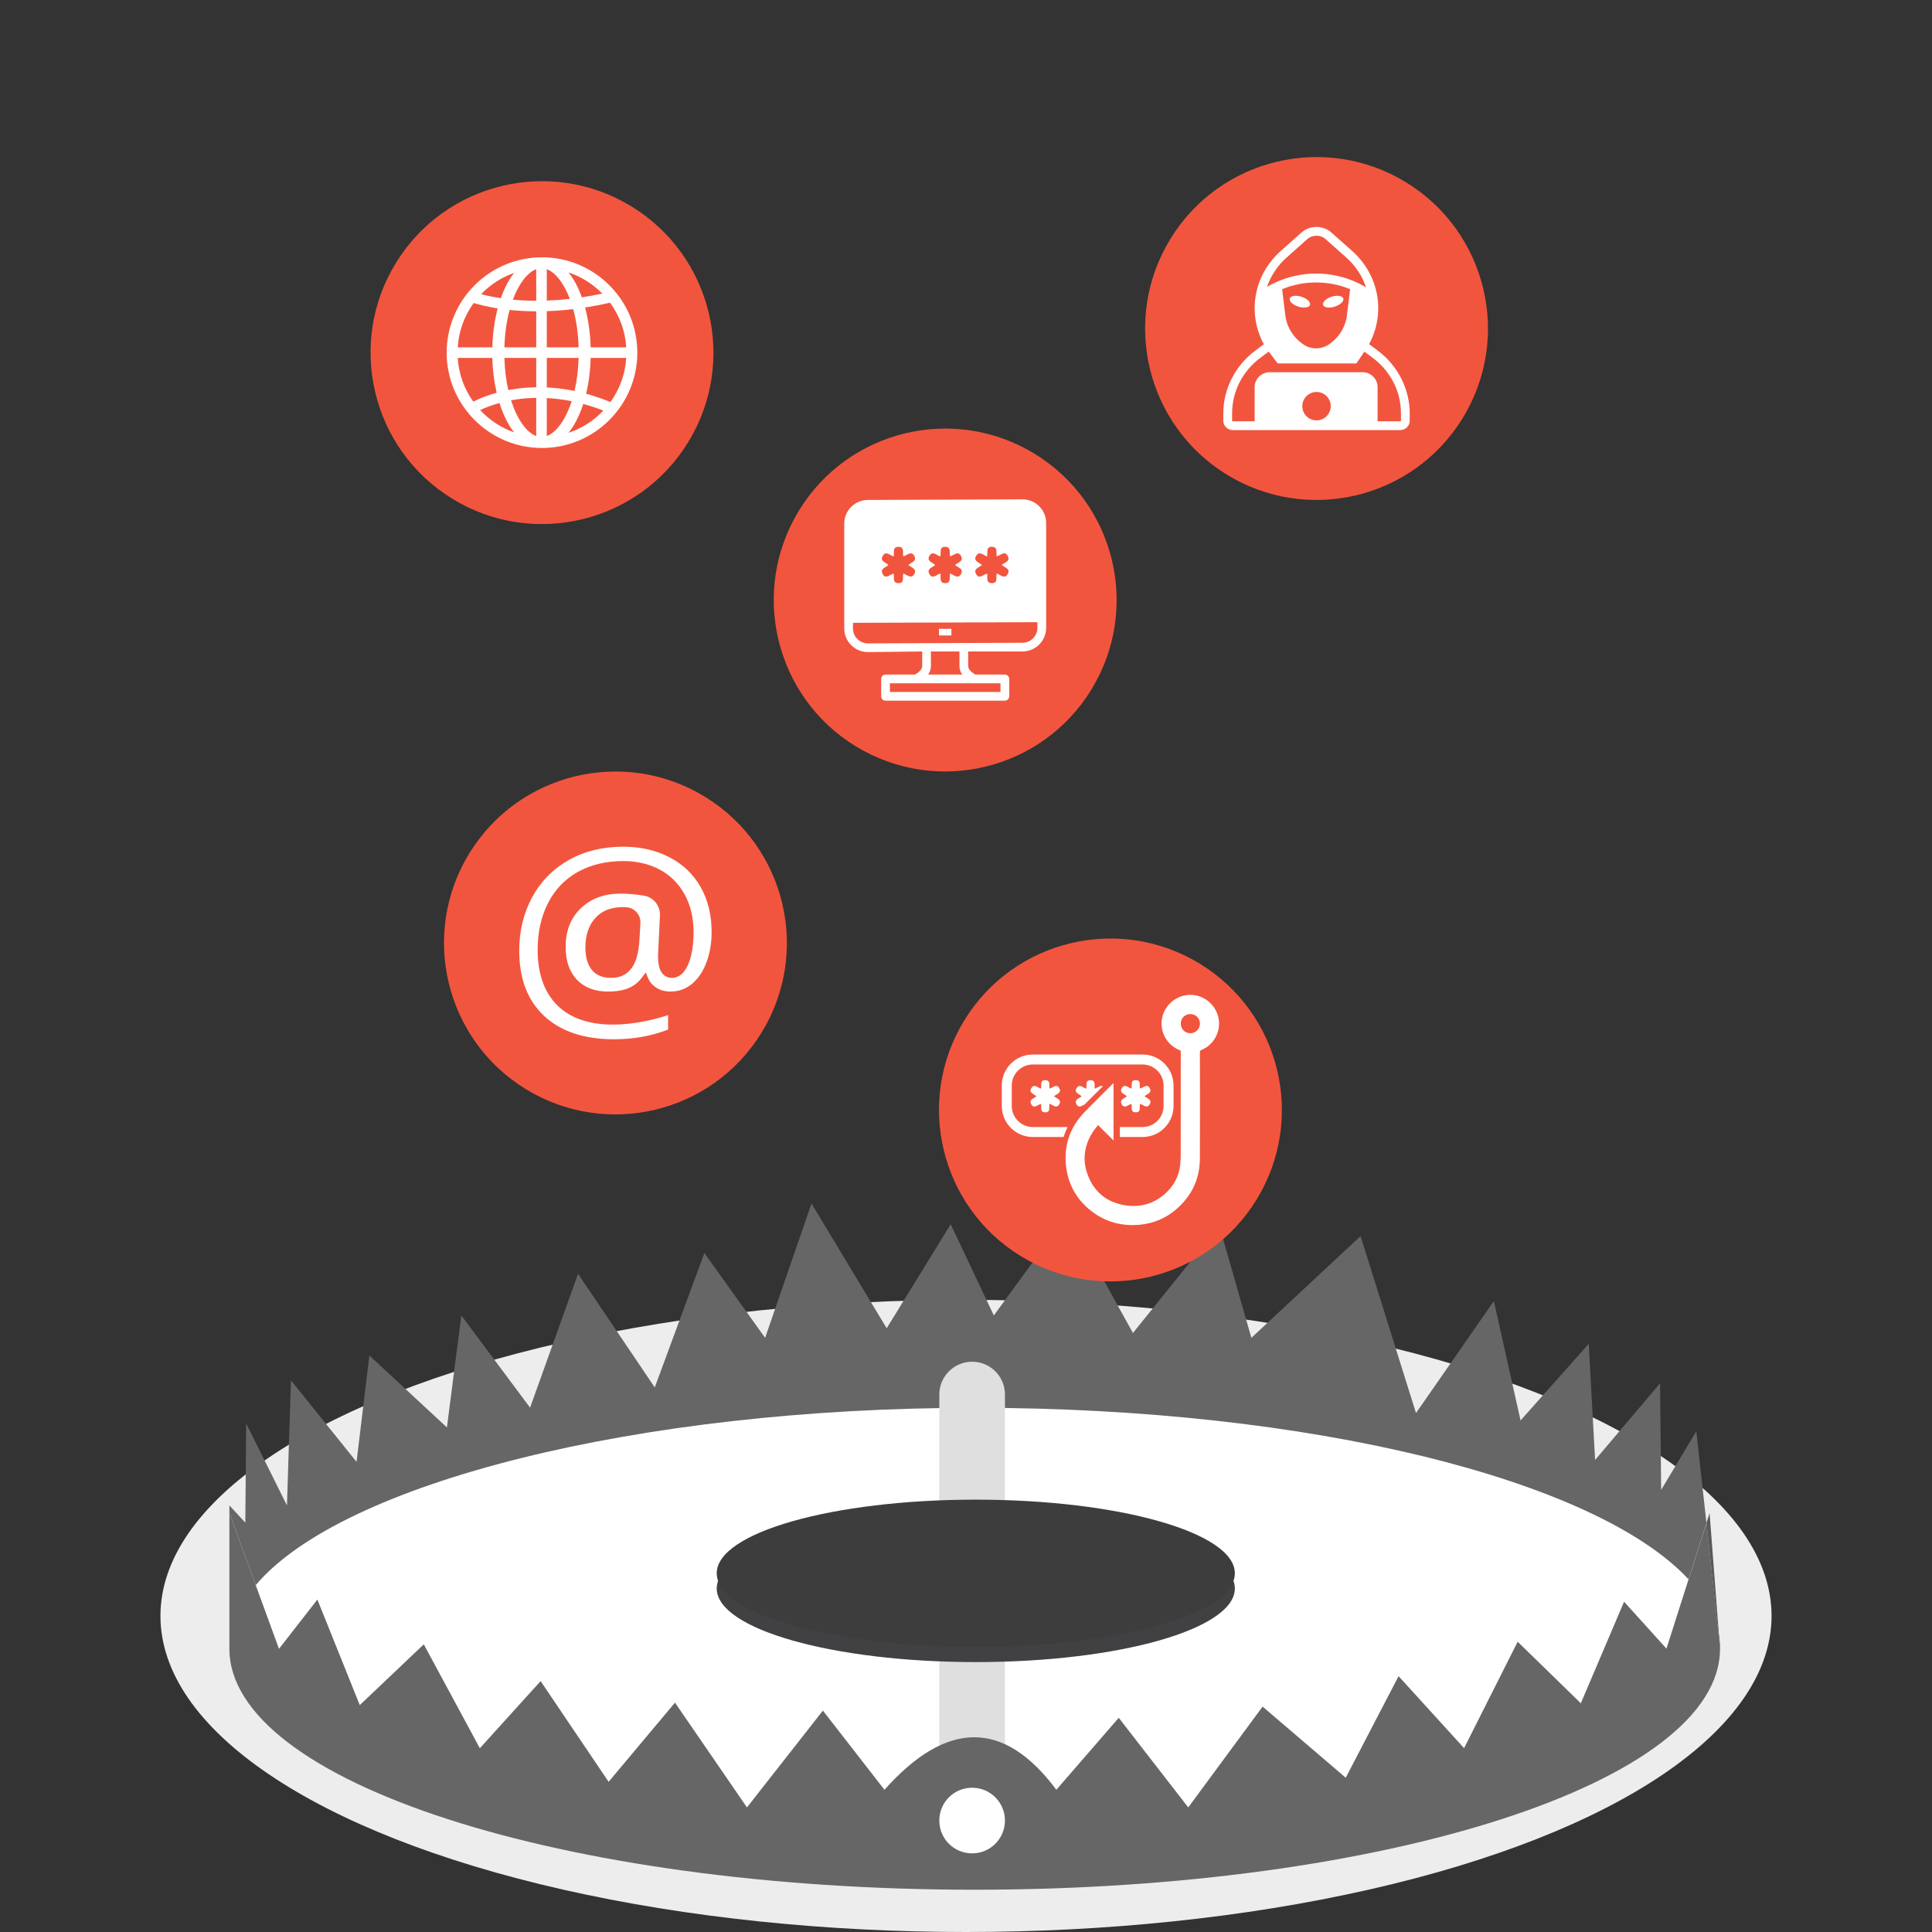 <?xml version="1.0" encoding="UTF-8"?>
<svg id="uuid-53745f77-08fa-433a-a50d-163f57e62213" data-name="Ebene 26" xmlns="http://www.w3.org/2000/svg" viewBox="0 0 1500 1500">
  <rect x="0" y="0" width="1500" height="1500" fill="#333333" stroke="none"/>
  <g>
    <ellipse cx="750" cy="1254.6" rx="625.43" ry="245.4" style="fill: #ededed; stroke-width: 0px;"/>
    <g>
      <path d="M1335.42,1280.08l-1.42-12.86c.25,1.09.5,2.09.67,3.17v.08c.5,3.17.75,6.35.75,9.61Z" style="fill: #58595b; stroke-width: 0px;"/>
      <path d="M1310.95,1226.12l-17.21,53.96-32.91-36.42-33.58,78.85-49.03-47.78-41.6,82.61-50.87-55.88-41.01,78.85-64.56-55.21-57.72,78.26-53.96-69.58-48.44,55.88h-133.47l-47.78-61.47-58.97,75.17-55.88-81.35-51.53,61.47-52.79-78.18-47.19,52.12-43.52-80.68-49.7,47.19-32.91-81.94-29.82,38.25-18.04-49.45c66.99-79.35,291.58-137.65,558.2-137.65,261.6-.17,482.69,55.96,554.27,132.97Z" style="fill: #fff; stroke-width: 0px;"/>
      <path d="M1324.9,1182.44l-13.95,43.68c-71.58-77.01-292.67-133.14-554.19-133.14s-491.21,58.3-558.2,137.65l-20.46-55.96v-5.85l12.36,13.36.67-77.01,31.66,63.65,3.09-97.14,50.95,63.31,9.94-82.61,60.22,55.88,11.19-86.95,53.37,71.58,37.25-103.9,59.55,88.2,38.5-104.32,47.19,65.82,36-104.32,58.38,96.89,49.7-80.77,33.49,70.83,57.13-78.26,50.87,91.88,67.07-83.19,24.89,86.95,84.78-79.01,43.02,137.4,60.47-86.95,20.71,92.71,52.95-59.55,4.93,90.21,50.45-59.55.84,82.77,27.31-45.52,7.85,71.25Z" style="fill: #666; stroke-width: 0px;"/>
      <polygon points="1335.42 1280.08 1334 1267.22 1324.9 1182.44 1327.32 1174.76 1334.67 1270.39 1334.67 1270.39 1335.42 1280.08" style="fill: #58595b; stroke-width: 0px;"/>
      <path d="M754.76,1413.47h0c-14.03,0-25.48-11.36-25.48-25.48v-305.28c0-14.03,11.36-25.48,25.48-25.48h0c14.03,0,25.48,11.36,25.48,25.48v305.28c0,14.12-11.44,25.48-25.48,25.48Z" style="fill: #dfdfdf; stroke-width: 0px;"/>
      <g>
        <ellipse cx="757.6" cy="1233.31" rx="201.13" ry="57.13" style="fill: #414042; stroke-width: 0px;"/>
        <ellipse cx="757.6" cy="1221.45" rx="201.13" ry="57.13" style="fill: #3d3d3d; stroke-width: 0px;"/>
      </g>
      <path d="M1335.42,1280.08c0,103.32-259.09,187.1-578.66,187.1s-578.66-83.78-578.66-187.1v-105.32l20.46,55.96,18.04,49.45,29.82-38.25,32.91,81.94,49.7-47.19,43.52,80.68,47.19-52.12,52.79,78.18,51.53-61.47,55.88,81.35,58.97-75.17,47.78,61.47c47.78-53.62,92.38-55.13,133.47,0l48.44-55.88,53.96,69.58,57.72-78.26,64.56,55.21,41.01-78.85,50.87,55.88,41.6-82.61,49.03,47.78,33.58-78.85,32.91,36.42,17.21-53.96,13.95-43.68,9.1,84.78,1.34,12.95Z" style="fill: #666; stroke-width: 0px;"/>
      <path d="M780.24,1413.47c0,14.03-11.36,25.48-25.48,25.48s-25.48-11.36-25.48-25.48,11.36-25.48,25.48-25.48,25.48,11.44,25.48,25.48Z" style="fill: #fff; stroke-width: 0px;"/>
    </g>
  </g>
  <g>
    <g>
      <path d="M975.62,931.33c-38.44,62.69-120.42,82.35-183.1,43.91-62.61-38.39-82.27-120.37-43.83-183.06,38.39-62.61,120.37-82.27,182.98-43.88,62.69,38.44,82.34,120.42,43.95,183.03Z" style="fill: #f2553e; stroke-width: 0px;"/>
      <g>
        <path d="M822.43,857.3c2-3.57-1.99-4.32-4.09-6.23,2.14-1.72,5.86-2.5,4.21-5.89-2.11-4.36-5.12-.49-7.72-.03-.56-2.57,1.04-6.38-3.18-6.52-4.61-.15-2.71,4.16-3.46,6.61-2.63-.8-5.17-4.02-7.39-.53-2.44,3.82,2.13,4.53,3.85,6.49-2.04,1.73-5.8,2.47-4.13,5.88,2.13,4.36,5.13.48,7.72,0,.59,2.56-1.06,6.39,3.16,6.54,4.59.16,2.77-4.12,3.48-6.63,2.69.87,5.41,4.14,7.55.3Z" style="fill: #fff; stroke-width: 0px;"/>
        <path d="M871.05,844.7c-2.44,3.82,2.13,4.53,3.85,6.49-2.04,1.73-5.8,2.47-4.13,5.88,2.13,4.36,5.13.48,7.72,0,.59,2.56-1.06,6.39,3.16,6.54,4.59.16,2.77-4.12,3.48-6.63,2.69.87,5.41,4.14,7.55.3,2-3.57-1.99-4.32-4.09-6.23,2.14-1.72,5.86-2.5,4.21-5.89-2.11-4.36-5.12-.49-7.72-.03-.56-2.57,1.04-6.38-3.18-6.52-4.61-.15-2.71,4.16-3.46,6.61-2.63-.8-5.17-4.02-7.39-.53Z" style="fill: #fff; stroke-width: 0px;"/>
        <path d="M835.64,857.07c1.8,3.67,4.2,1.5,6.47.44,4.12-4.18,8.31-8.35,12.38-12.39.57-.57,1.15-1.14,1.72-1.71-1.91-1.08-4.21,1.38-6.25,1.75-.56-2.57,1.04-6.38-3.18-6.52-4.61-.15-2.71,4.16-3.46,6.61-2.63-.8-5.17-4.02-7.39-.53-2.44,3.82,2.13,4.53,3.85,6.49-2.04,1.73-5.8,2.47-4.13,5.88Z" style="fill: #fff; stroke-width: 0px;"/>
        <path d="M946.34,792.26c-1.5-13.08-14-22.11-26.8-19.36-9.63,2.07-16.93,10.37-17.66,20.08-.72,9.72,4.85,18.68,13.97,22.38.63.26.91.54.9,1.27-.03,8.83-.03,17.66-.03,26.49,0,15.36.03,30.72-.01,46.07-.01,5.02.12,10.07-.4,15.05-.95,9.11-5.12,16.75-11.99,22.77-9.15,8.02-19.92,10.73-31.76,8.6-13.26-2.37-22.67-9.99-27.69-22.47-4.67-11.58-3.39-22.9,3.11-33.56,1.29-2.12,2.98-3.99,4.55-6.07,4.09,4.08,7.96,7.94,12.02,11.98v-44.57c-.45.42-.73.66-1,.93-7.01,7-14.08,13.94-21.01,21.03-12.77,13.06-17.52,28.73-14.23,46.62,2.29,12.44,8.72,22.63,18.65,30.47,11.17,8.83,24.01,12.26,38.11,10.89,10.56-1.03,19.97-4.98,28.04-11.88,12.18-10.41,18.42-23.72,18.49-39.72.12-27.44.04-54.87.01-82.31,0-.93.23-1.38,1.13-1.74,9.1-3.68,14.71-13.19,13.59-22.96ZM924.11,802.21c-4.16-.02-7.37-3.29-7.36-7.49.01-4.22,3.21-7.4,7.42-7.4,4.18,0,7.46,3.26,7.47,7.4.01,4.14-3.37,7.5-7.53,7.48Z" style="fill: #fff; stroke-width: 0px;"/>
        <path d="M801.85,875.03c-9,0-16.32-7.32-16.32-16.32v-15.92c0-9,7.32-16.32,16.32-16.32h85.22c9,0,16.32,7.32,16.32,16.32v15.92c0,9-7.32,16.32-16.32,16.32h-17.61v7.74h17.61c13.27,0,24.06-10.79,24.06-24.06v-15.92c0-13.27-10.79-24.06-24.06-24.06h-85.22c-13.27,0-24.06,10.79-24.06,24.06v15.92c0,13.27,10.79,24.06,24.06,24.06h23.89c.83-2.65,1.87-5.23,3.12-7.74h-27.01Z" style="fill: #fff; stroke-width: 0px;"/>
      </g>
    </g>
    <g>
      <path d="M847.33,535.4c-38.44,62.69-120.42,82.35-183.1,43.91-62.61-38.39-82.27-120.37-43.83-183.06,38.39-62.61,120.37-82.27,182.98-43.88,62.69,38.44,82.34,120.42,43.95,183.03Z" style="fill: #f2553e; stroke-width: 0px;"/>
      <g>
        <rect x="729.02" y="488.21" width="9.65" height="5.15" style="fill: #fff; stroke-width: 0px;"/>
        <path d="M793.84,387.68l-119.99.48c-10.14,0-18.38,8.25-18.38,18.38v81.36c0,10.14,8.25,18.38,18.38,18.38l42.14-.48v11.51c0,2.75-3.66,5.32-4.95,6.01-.22.12-.42.26-.61.41h-22.9c-1.87,0-3.39,1.52-3.39,3.39v13.51c0,1.87,1.52,3.39,3.39,3.39h92.63c1.87,0,3.39-1.52,3.39-3.39v-13.51c0-1.87-1.52-3.39-3.39-3.39h-22.9c-.18-.16-.38-.3-.6-.41-1.28-.69-4.95-3.26-4.95-6.01v-11.51h42.14c10.14,0,18.38-8.25,18.38-18.38v-81.36c0-10.14-8.25-18.38-18.38-18.38ZM757.99,431.41c2.51-3.93,5.38-.3,8.34.6.84-2.77-1.29-7.63,3.91-7.46,4.76.16,2.96,4.46,3.59,7.36,2.94-.52,6.32-4.88,8.71.03,1.86,3.83-2.34,4.71-4.76,6.65,2.37,2.15,6.87,2.99,4.62,7.03-2.42,4.32-5.49.64-8.52-.34-.8,2.82,1.25,7.66-3.93,7.48-4.77-.17-2.91-4.5-3.57-7.38-2.93.53-6.31,4.92-8.71,0-1.88-3.84,2.36-4.69,4.66-6.64-1.94-2.21-7.1-3.02-4.34-7.33ZM721.72,431.41c2.51-3.93,5.38-.3,8.34.6.84-2.77-1.29-7.63,3.91-7.46,4.76.16,2.96,4.46,3.59,7.36,2.94-.52,6.32-4.88,8.71.03,1.86,3.83-2.34,4.71-4.76,6.65,2.37,2.15,6.87,2.99,4.62,7.03-2.42,4.32-5.49.64-8.52-.34-.8,2.82,1.25,7.66-3.93,7.48-4.77-.17-2.91-4.5-3.57-7.38-2.93.53-6.31,4.92-8.71,0-1.88-3.84,2.36-4.69,4.66-6.64-1.94-2.21-7.1-3.02-4.34-7.33ZM685.45,431.41c2.51-3.93,5.38-.3,8.34.6.84-2.77-1.29-7.63,3.91-7.46,4.76.16,2.96,4.46,3.59,7.36,2.94-.52,6.32-4.88,8.71.03,1.86,3.83-2.34,4.71-4.76,6.65,2.37,2.15,6.87,2.99,4.62,7.03-2.42,4.32-5.49.64-8.52-.34-.8,2.82,1.25,7.66-3.93,7.48-4.77-.17-2.91-4.5-3.57-7.38-2.93.53-6.31,4.92-8.71,0-1.88-3.84,2.36-4.69,4.66-6.64-1.94-2.21-7.1-3.02-4.34-7.33ZM776.77,530.51v6.74h-85.86v-6.74h85.86ZM747.09,523.74h-26.5c1.42-2.03,2.16-4.21,2.16-6.43v-11.51h22.18v11.51c0,2.22.74,4.4,2.16,6.43ZM805.45,487.43c0,6.4-5.21,11.61-11.61,11.61l-119.99.48c-6.4,0-11.61-5.21-11.61-11.61v-4.36l143.21-.48v4.36Z" style="fill: #fff; stroke-width: 0px;"/>
      </g>
    </g>
    <g>
      <path d="M534.29,343.33c-38.44,62.69-120.42,82.35-183.1,43.91-62.61-38.39-82.27-120.37-43.83-183.06,38.39-62.61,120.37-82.27,182.98-43.88,62.69,38.44,82.34,120.42,43.95,183.03Z" style="fill: #f2553e; stroke-width: 0px;"/>
      <path d="M420.8,347.81c-40.82,0-74.02-33.21-74.02-74.02s33.21-74.02,74.02-74.02,74.02,33.21,74.02,74.02-33.21,74.02-74.02,74.02ZM396.79,310.8c4.62,14.62,11.9,24.92,19.53,27.75v-29.67c-6.43.09-12.75.69-18.82,1.79-.23.04-.47.08-.71.13ZM424.53,338.56c7.49-2.79,14.68-12.84,19.31-27.06-6.45-1.3-12.93-2.12-19.31-2.45v29.52ZM452.83,313.62c-1.27,3.93-2.74,7.64-4.37,11.03-2.11,4.38-4.47,8.19-7.06,11.38,10.28-3.4,19.51-9.28,27.03-17.25-5.17-2.02-10.4-3.75-15.6-5.16ZM372.8,318.38c7.32,7.88,16.32,13.78,26.36,17.29-2.47-3.12-4.74-6.81-6.77-11.02-1.73-3.59-3.28-7.54-4.6-11.76-6.67,1.85-11.78,3.98-14.98,5.49ZM455.05,305.7c6.28,1.71,12.62,3.87,18.88,6.44,7.3-10.07,11.52-21.86,12.29-34.25h-27.62c-.26,9.77-1.46,19.12-3.55,27.82ZM355.38,277.89c.76,12.27,4.91,23.95,12.07,33.95,3.52-1.79,9.69-4.55,18.16-6.88-1.98-8.49-3.12-17.58-3.37-27.07h-26.86ZM424.53,300.79c2.29.11,4.59.28,6.83.5,4.82.48,9.75,1.23,14.68,2.26,1.87-7.96,2.94-16.57,3.19-25.66h-24.7v22.9ZM391.62,277.89c.24,8.81,1.26,17.2,3.03,24.97.39-.08.77-.15,1.14-.21,6.68-1.22,13.58-1.89,20.54-1.99v-22.76h-24.7ZM486.22,269.68c-.78-12.57-5.11-24.5-12.6-34.67-6.45,1.49-12.96,2.74-19.37,3.74,2.55,9.44,4.05,20.06,4.34,30.93h27.62ZM449.23,269.68c-.29-10.67-1.71-20.64-4.21-29.67-6.89.81-13.77,1.34-20.49,1.57v28.1h24.7ZM416.32,269.68v-27.97c-7.1-.02-14.05-.38-20.66-1.07-2.4,8.86-3.76,18.61-4.04,29.03h24.7ZM382.24,269.68c.29-10.59,1.72-20.98,4.16-30.24-8.85-1.39-15.11-3.09-18.6-4.19-7.38,10.11-11.65,21.96-12.42,34.43h26.86ZM398.2,232.66c5.79.55,11.88.84,18.12.85v-24.49c-6.87,2.55-13.47,11.13-18.12,23.64ZM424.53,233.37c5.89-.21,11.89-.65,17.89-1.32-4.63-12.17-11.14-20.54-17.89-23.04v24.36ZM373.57,228.38c3.65.99,8.76,2.15,15.26,3.13,1.07-3.03,2.26-5.91,3.55-8.58,2.03-4.21,4.3-7.9,6.77-11.02-9.68,3.39-18.4,9-25.58,16.47ZM441.41,211.55c2.59,3.19,4.95,7,7.06,11.38,1.19,2.47,2.3,5.12,3.3,7.91,5.23-.79,10.55-1.75,15.85-2.89-7.37-7.54-16.31-13.12-26.21-16.4Z" style="fill: #fff; stroke-width: 0px;"/>
    </g>
    <g>
      <path d="M591.31,801.66c-38.44,62.69-120.42,82.35-183.1,43.91-62.61-38.39-82.27-120.37-43.83-183.06,38.39-62.61,120.37-82.27,182.98-43.88,62.69,38.44,82.34,120.42,43.95,183.03Z" style="fill: #f2553e; stroke-width: 0px;"/>
      <path d="M476.71,806.89c-23.24,0-41.53-6.13-54.35-18.21-6.37-5.98-11.2-13.24-14.39-21.57-3.22-8.43-4.85-18.22-4.85-29.1,0-15.11,3.36-28.99,9.97-41.26,6.58-12.23,16.08-21.95,28.24-28.89,12.23-6.96,26.52-10.49,42.46-10.49,13.44,0,25.55,2.77,36.01,8.23,10.39,5.38,18.52,13.15,24.18,23.11,5.66,10.03,8.53,21.78,8.53,34.92,0,8.73-1.41,16.8-4.18,23.98-2.67,6.99-6.49,12.54-11.37,16.5-4.78,3.85-10.18,5.73-16.51,5.73-4.07,0-7.58-.95-10.73-2.89-2.98-1.85-5.17-4.34-6.48-7.38l-.9-2.09-.89-2.49-4.2,5.4c-6.26,7.48-15.38,9.44-25.03,9.44-10.42,0-18.35-2.99-24.23-9.13-5.92-6.19-8.81-14.53-8.81-25.48,0-12.61,3.85-22.43,11.78-30.02,7.97-7.67,18.14-11.39,31.09-11.39,5.27,0,11.2.51,17.63,1.53l.18.03c7.49,1.19,12.86,7.82,12.5,15.4l-1.48,31.62v.08c0,5.06.73,8.87,2.24,11.63,1.8,3.31,4.82,5.13,8.48,5.13,7.01,0,10.92-6.04,12.97-11.11,2.6-6.39,3.92-14.7,3.92-24.7,0-10.75-2.31-20.45-6.86-28.84-4.59-8.44-11.13-14.98-19.44-19.43-8.2-4.39-17.69-6.62-28.2-6.62-13.43,0-25.3,2.82-35.28,8.38-10.09,5.61-17.93,13.81-23.3,24.36-5.3,10.46-7.99,22.63-7.99,36.17,0,18.47,5.09,32.92,15.13,42.96,10.02,10.02,24.62,15.1,43.39,15.1,7.05,0,14.76-.77,22.92-2.28,6.69-1.24,13.35-2.95,19.86-5.1v11.18c-12.63,5.03-26.76,7.58-42.03,7.58ZM483.25,704.31c-9,0-16.14,2.9-21.21,8.61-5,5.59-7.54,13.21-7.54,22.66,0,7.51,1.65,13.34,4.89,17.33,3.42,4.2,8.48,6.32,15.03,6.32,6.9,0,12.25-2.52,15.89-7.49,3.45-4.64,5.45-11.7,6.12-21.54l.8-13.4c.19-3.17-.88-6.22-3.01-8.57-2.13-2.36-5.06-3.73-8.25-3.86-.89-.04-1.81-.05-2.74-.05Z" style="fill: #fff; fill-rule: evenodd; stroke-width: 0px;"/>
    </g>
    <g>
      <path d="M1135.64,324.6c-38.44,62.69-120.42,82.35-183.1,43.91-62.61-38.39-82.27-120.37-43.83-183.06,38.39-62.61,120.37-82.27,182.98-43.88,62.69,38.44,82.34,120.42,43.95,183.03Z" style="fill: #f2553e; stroke-width: 0px;"/>
      <g>
        <path d="M1069.59,272.12l-6.63-4.93c6.17-11.41,8.43-24.52,6.35-37.26,0,0,0,0,0-.01-2.18-13.37-9.07-25.8-19.41-34.99l-16.15-14.36c-6.54-5.82-16.78-5.82-23.32,0l-16.15,14.36c-10.36,9.21-17.25,21.66-19.42,35.07,0,0,0,0,0,0-2.06,12.75.21,25.86,6.4,37.26l-6.55,4.86c-15.61,11.6-24.94,29.84-24.94,48.81v5.75c0,3.98,3.31,7.22,7.38,7.22h20.31s.03,0,.05,0h109.61c4.07,0,7.38-3.24,7.38-7.22v-5.75c0-18.97-9.32-37.22-24.94-48.81ZM998.82,200.04l16.15-14.37c3.99-3.55,10.24-3.55,14.23,0l16.15,14.36c7.09,6.31,12.35,14.32,15.27,23.1-2.28-1.38-4.63-2.64-7.04-3.76-9.82-4.57-20.8-6.99-31.74-6.99s-21.92,2.42-31.74,6.99c-2.19,1.02-4.32,2.15-6.4,3.38,2.94-8.63,8.15-16.5,15.13-22.72ZM1048.24,224.51l-2.48,20.31c-1.12,9.19-6.33,17.49-14.3,22.77-2.84,1.88-6.17,2.87-9.62,2.87s-6.79-.99-9.62-2.87c-3.97-2.63-7.24-5.98-9.73-9.94-2.47-3.94-4.01-8.26-4.57-12.83l-2.48-20.3c16.72-6.97,36.08-6.97,52.8,0ZM1022.15,326.4c-6.1,0-11.04-4.94-11.04-11.04s4.94-11.04,11.04-11.04,11.04,4.94,11.04,11.04-4.94,11.04-11.04,11.04ZM1087.69,326.69c0,.18-.22.39-.55.39h-17.58v-26.55c0-6.38-5.33-11.58-11.88-11.58h-.49v.06h-72.42c-5.98.6-10.66,5.54-10.66,11.52v26.55h-16.95c-.32,0-.55-.2-.55-.39v-5.75c0-17.07,8.08-32.86,22.18-43.33l6.26-4.65,6.95,9.21h61.08l6.23-9.16,6.21,4.61c14.09,10.47,22.18,26.26,22.18,43.33v5.75Z" style="fill: #fff; stroke-width: 0px;"/>
        <path d="M1008.02,238.07c4.34,1.38,8.4.77,9.07-1.35.67-2.12-2.29-4.96-6.63-6.34-4.34-1.38-8.4-.77-9.07,1.35-.67,2.12,2.29,4.96,6.63,6.34Z" style="fill: #fff; stroke-width: 0px;"/>
        <path d="M1036.29,238.07c4.34-1.38,7.31-4.22,6.63-6.34-.67-2.12-4.74-2.73-9.07-1.35-4.34,1.38-7.31,4.22-6.63,6.34.67,2.12,4.74,2.73,9.07,1.35Z" style="fill: #fff; stroke-width: 0px;"/>
      </g>
    </g>
  </g>
</svg>